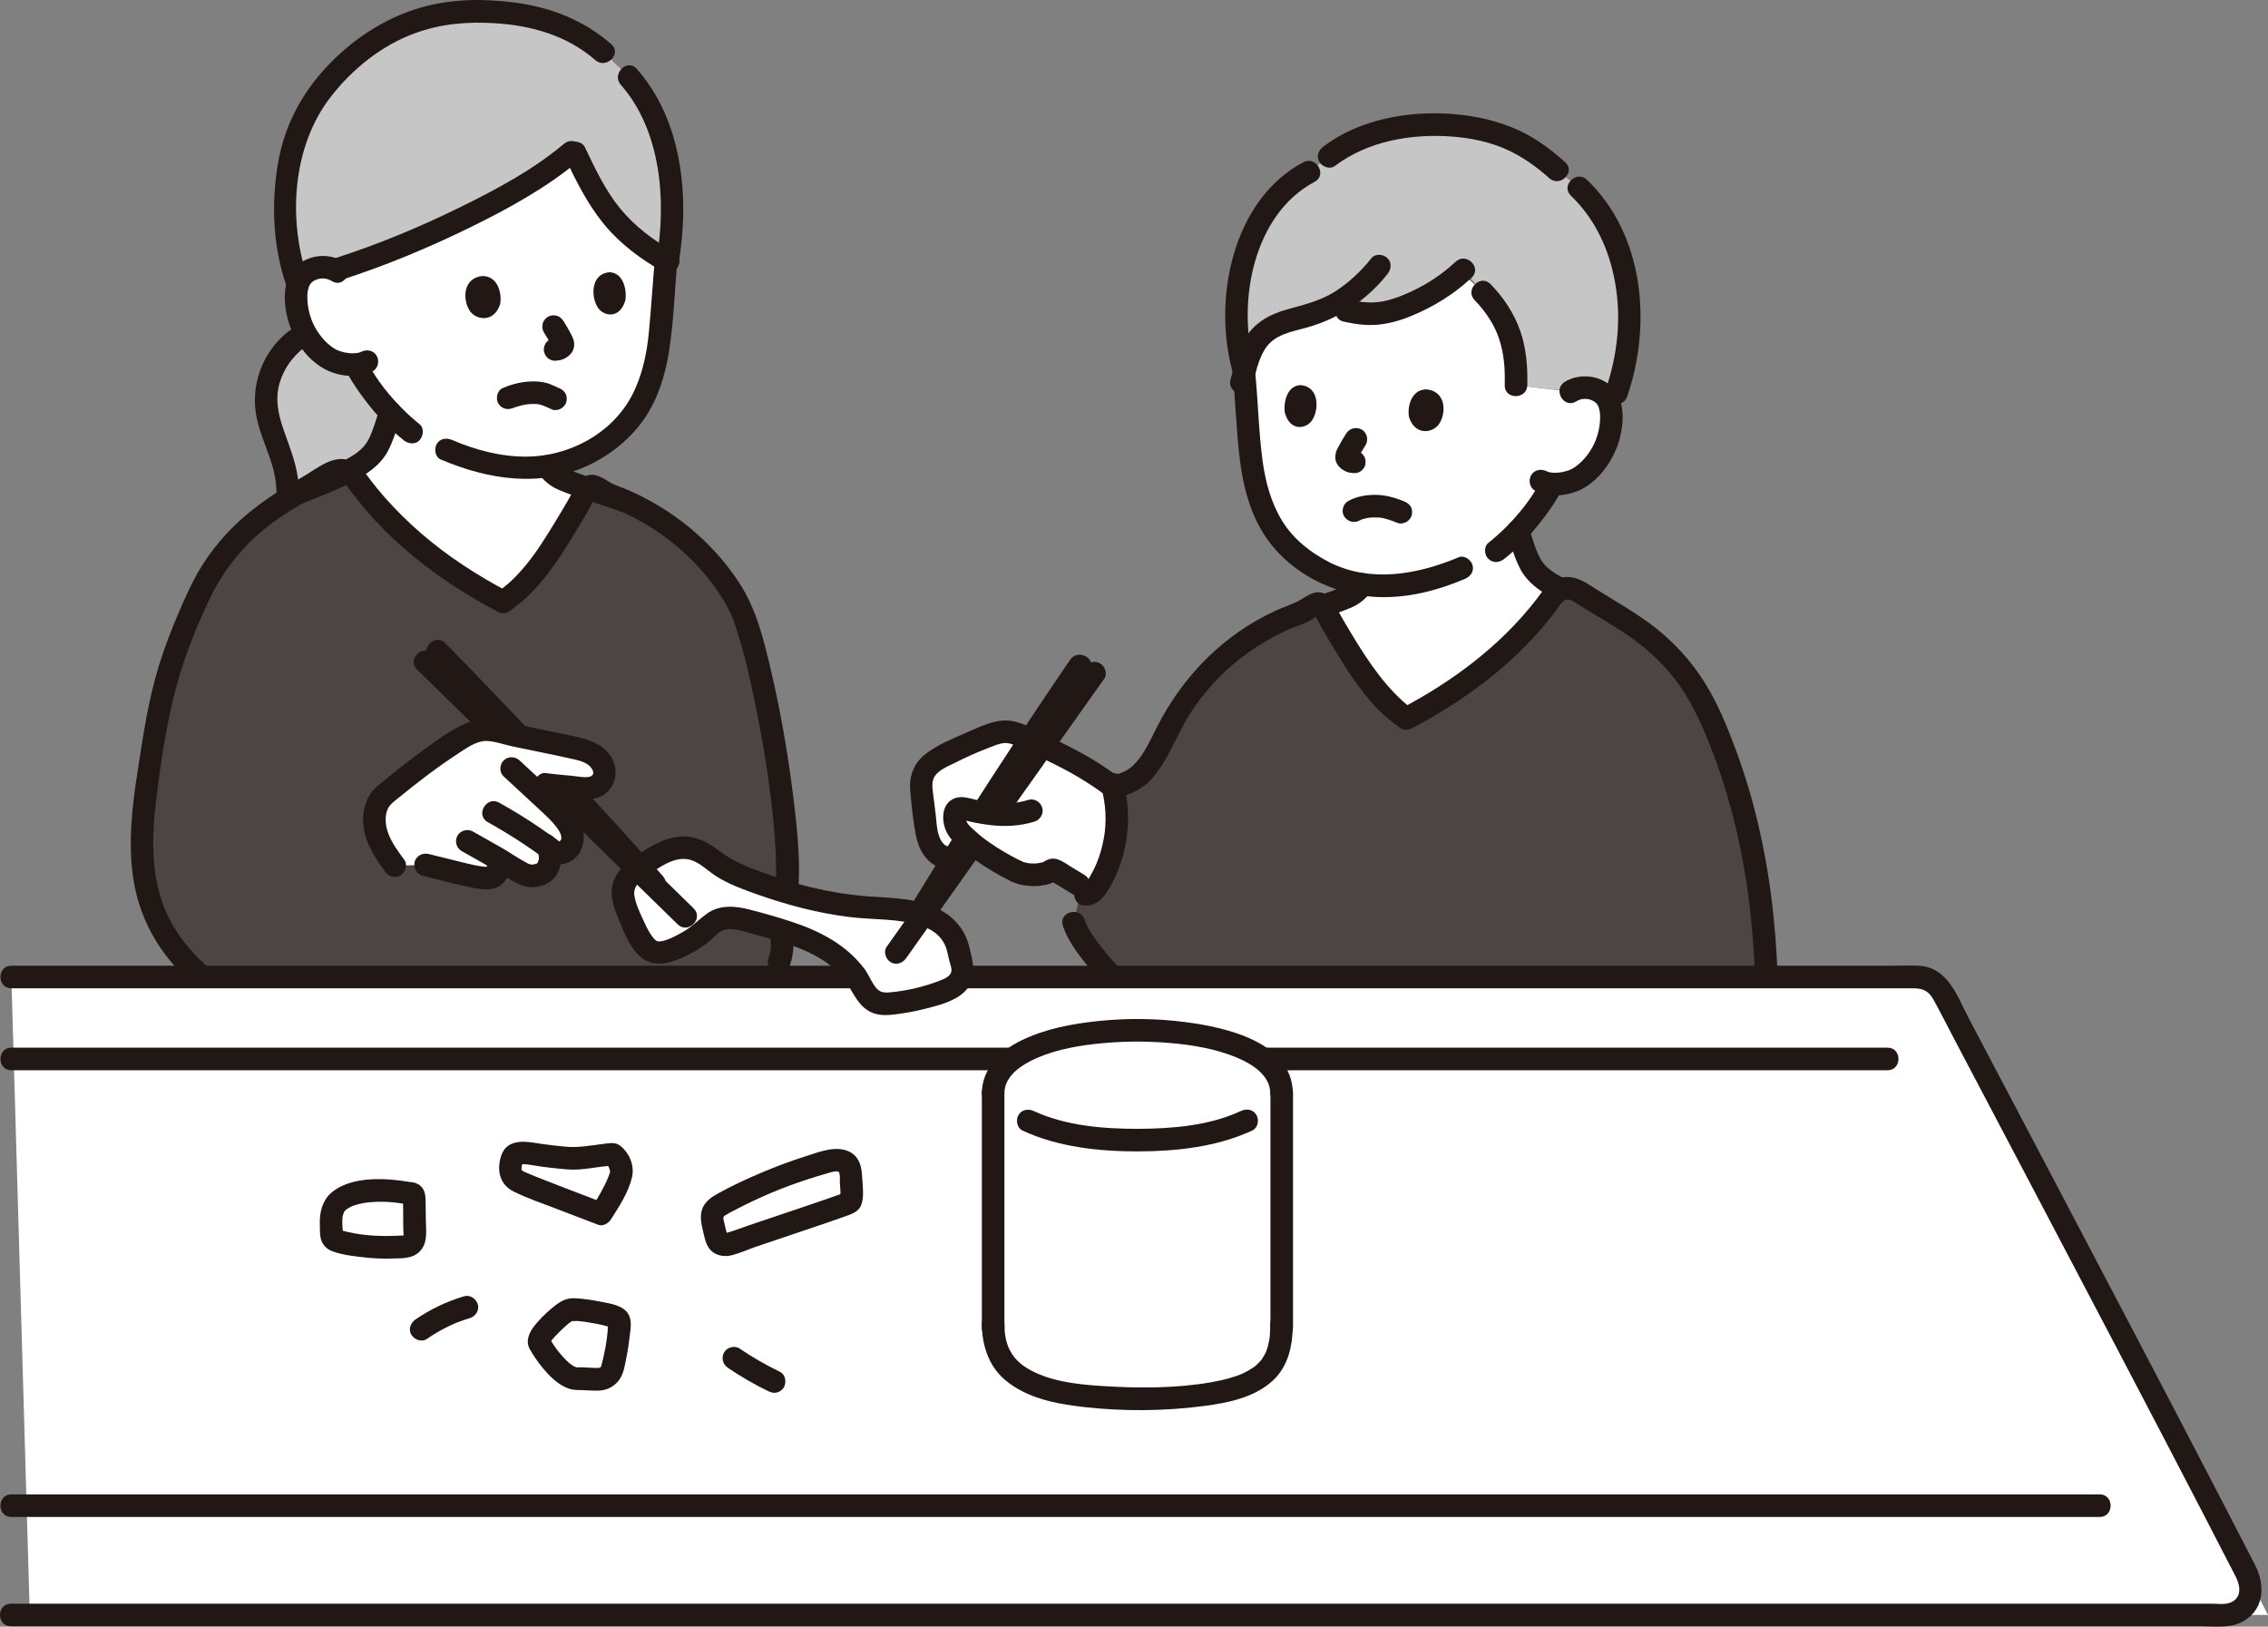 <?xml version="1.0" encoding="UTF-8"?><svg id="b" xmlns="http://www.w3.org/2000/svg" width="401.932" height="288.198" viewBox="0 0 401.932 288.198"><rect x="0" y="0" width="401.932" height="288.198" fill="#808080" stroke="none"/><defs><style>.d{fill:#fff;}.e{fill:none;}.f{fill:#211715;}.g{fill:#c6c6c6;}.h{fill:#4d4544;}</style></defs><g id="c"><path class="g" d="M58.34,83.903c.804-.436,1.646-.675,2.506-.531.236.039.455.105.66.196,2.079-1.053,4.107-2.314,5.245-4.186.6-.997.986-2.112,1.362-3.206.354-1.029.708-2.059,1.057-3.073-1.4-1.478-2.613-3.002-3.763-4.599,0,0-1.396-2.02-1.994-3.18l-.33-.631c-1.797.134-3.675-.452-4.453-.89-2.341-1.324-3.623-3.203-4.478-4.727-4.027,2.189-6.769,6.579-7.032,11.165-.208,3.9,1.862,7.739,2.994,11.482.657,2.178.998,4.458.874,6.697.397-.241.798-.479,1.205-.714,2.479-1.481,3.659-2.204,5.612-3.481.177-.116.355-.223.536-.321Z"/><path class="f" d="M51.067,58.75c-4.695,3.718-6.858,9.866-5.494,15.687.714,3.05,2.156,5.87,2.911,8.907.773,3.114.715,6.273-.451,9.28-.39,1.007.43,2.195,1.397,2.46,1.131.311,2.068-.386,2.46-1.397,1.109-2.862,1.328-5.945.909-8.969-.426-3.076-1.615-5.868-2.612-8.784-.915-2.676-1.437-5.281-.64-8.054.732-2.546,2.286-4.668,4.349-6.302.847-.671.702-2.127,0-2.828-.837-.837-1.979-.673-2.828,0h0Z"/><path class="h" d="M108.584,87.872c-.288-.108-.578-.213-.872-.316-1.096-.693-2.525-1.509-2.804-1.49-.367.026-.858.671-1.14,1.172-1.888,3.36-3.565,6.157-5.627,9.407-2.11,3.327-4.905,6.885-7.476,8.844,0,0-.561.428-1.502,1.145-10.8-5.64-19.609-12.866-25.751-21.274-.818-1.119-1.517-1.813-2.567-1.988s-2.078.222-3.042.853c-1.953,1.277-3.132,2-5.612,3.481-7.325,4.229-13.02,9.451-16.805,17.447-3.877,8.191-6.522,15.664-7.884,24.606-1.8,11.823-4.964,24.704,1.679,35.711,4.503,7.462,12.791,12.605,21.26,16.627,27.302,0,84.985,0,84.985,0l2.644-11.681c.472-1.234.638-2.583.478-3.894l.614-6.172c2.059-12.325-4.595-46.315-8.225-53.254-3.418-6.534-10.787-14.894-22.354-19.221Z"/><path class="d" d="M96.972,82.625v.02c.79,1.15,2,2.08,3.3,2.49,1.04.45,2.45.94,3.95,1.44-.17.2-.33.44-.45.66-1.89,3.36-3.57,6.16-5.63,9.41-2.11,3.33-4.9,6.89-7.48,8.84,0,0-.56.43-1.5,1.15-10.8-5.64-19.61-12.87-25.75-21.28-.64-.86-1.2-1.48-1.92-1.78,2.08-1.05,4.12-2.31,5.26-4.19.6-1,.99-2.12,1.36-3.21.35-1.02.71-2.05,1.05-3.06v-.01c-1.43-1.51-2.67-3.07-3.84-4.71,0,0-1.38-2.02-1.98-3.19l-.08-.65c-1.86.2-3.88-.42-4.69-.88-2.15-1.23-3.4-2.93-4.25-4.38-.2-.34-.37-.66-.53-.96-1.2-2.27-1.81-6.12-.85-8.41.33-.76,1.14-2.1,3.46-2.51,1.01-.18,2.22-.06,3.24.56l.15-.25c14.03-4.48,32.67-13.26,41.57-20.83l.57.2c1.54,3.24,3.61,7.15,5.26,9.54,2.87,4.18,6.97,7.3,10.85,9.51-.41,4.14-.67,8.26-.99,12.08-.62,7.4-2.7,14.14-7.76,18.51-3.8,3.27-7.8,5.21-12.32,5.89Z"/><path class="f" d="M67.246,72.566c-.613,1.767-1.087,3.678-1.959,5.337-.683,1.3-1.752,2.189-3.05,2.98-2.914,1.776-6.141,3.02-9.291,4.299-1,.406-1.707,1.332-1.397,2.46.261.948,1.453,1.806,2.46,1.397,3.597-1.46,7.368-2.837,10.648-4.953,1.651-1.065,3.159-2.405,4.084-4.164,1.037-1.972,1.634-4.195,2.362-6.293.354-1.02-.404-2.187-1.397-2.46-1.101-.302-2.105.373-2.46,1.397h0Z"/><path class="f" d="M110.909,86.748c-2.229-.837-4.509-1.535-6.761-2.304-1.031-.352-2.061-.709-3.07-1.119-.125-.051-.25-.099-.376-.148-.344-.135.395.219-.191-.074-.283-.142-.553-.3-.815-.477-.175-.117-.86-.805-.993-.994-.619-.883-1.749-1.295-2.736-.718-.874.511-1.341,1.848-.718,2.736.932,1.329,2.123,2.423,3.623,3.075,1.19.518,2.423.958,3.649,1.383,2.437.845,4.91,1.591,7.325,2.497.981.368,2.235-.409,2.46-1.397.259-1.137-.346-2.066-1.397-2.46h0Z"/><path class="g" d="M52.101,25.484c-.227.798-.436,1.641-.634,2.544-.631,2.915-1.165,7.945-.887,10.908.262,2.667.839,7.774,2.206,11.421.177-.494.746-2.431,3.611-2.941.931-.166,2.042-.081,3.003.432,14.248-4.493,33.474-13.546,42.305-21.25,1.547,3.334,3.751,7.521,5.487,10.041,2.94,4.27,7.161,7.441,11.116,9.659,1.093-6.168.88-13.568-.141-18.435-.482-2.297-1.168-4.59-2.09-6.772-1.55-3.666-3.768-7.021-6.806-9.558-6.587-7.099-14.037-9.312-24.325-9.532-6.915-.148-17.143,1.738-26.298,11.976-3.545,4.172-5.316,7.187-6.546,11.509Z"/><path class="e" d="M105.227,85.989c-1.785,3.687-4.909,6.383-8.339,7.926-3.43,1.543-7.171,2.011-10.857,2.011-9.629-.014-19.227-3.254-27.315-9.211l-1.506-1.186"/><path class="f" d="M63.692,185.644c-9.179-3.794-18.917-7.5-26.549-14.048-3.938-3.379-7.092-7.504-8.65-12.505-1.761-5.653-1.515-11.668-.804-17.477.73-5.963,1.62-12.056,3.03-17.897,1.432-5.928,3.608-11.629,6.199-17.141,2.275-4.838,5.402-9.033,9.496-12.482,2.007-1.69,4.2-3.135,6.455-4.47,1.117-.661,2.231-1.326,3.335-2.01,1.081-.669,2.173-1.594,3.342-2.088,1.318-.557,1.865.486,2.587,1.448.902,1.201,1.838,2.378,2.819,3.516,2.004,2.326,4.181,4.499,6.488,6.524,5.077,4.457,10.738,8.208,16.714,11.346.58.305,1.451.433,2.019,0,1.334-1.016,2.677-2.005,3.863-3.198,1.678-1.687,3.153-3.589,4.516-5.535,1.373-1.96,2.615-4.016,3.851-6.064.617-1.022,1.223-2.05,1.82-3.083.543-.94,1.005-2.232,1.866-2.916l-.883.514.233-.084h-1.063c.312.049,1.141.564,1.641.865,1,.601,2.078.936,3.156,1.377,1.783.73,3.51,1.611,5.17,2.588,3.078,1.811,5.894,4.006,8.403,6.547,2.061,2.086,3.895,4.376,5.419,6.883.52.855,1.008,1.727,1.422,2.638.155.34-.123-.315.022.052.077.195.154.389.229.584.155.409.301.821.441,1.235,1.591,4.683,2.667,9.557,3.654,14.396,1.225,6.006,2.229,12.066,2.9,18.16.341,3.099.602,6.21.689,9.327.038,1.347.043,2.697-.012,4.044-.024.578-.058,1.156-.109,1.732-.026.3-.057.6-.093.9-.029.241.005-.017.01-.056-.025.183-.054.365-.084.547-.173,1.065.276,2.152,1.397,2.46.954.262,2.286-.325,2.46-1.397,1.042-6.423.291-13.154-.492-19.564-.94-7.693-2.274-15.354-4.055-22.898-1.24-5.251-2.547-10.563-5.524-15.132-4.898-7.515-12.138-13.312-20.396-16.746-.691-.287-1.444-.507-2.108-.845-.618-.314-1.186-.727-1.807-1.039-1.19-.599-2.328-.861-3.448.08-1.139.958-1.76,2.459-2.491,3.726-.783,1.356-1.583,2.702-2.399,4.037-1.611,2.635-3.233,5.284-5.208,7.667-.869,1.048-1.789,2.061-2.798,2.977-.747.678-1.219,1.009-2.21,1.764h2.019c-5.554-2.917-10.857-6.341-15.602-10.457-2.274-1.973-4.425-4.09-6.412-6.352-.81-.922-1.597-1.866-2.343-2.84-.925-1.206-1.741-2.545-3.098-3.318-2.923-1.663-5.693.447-8.112,1.96s-4.914,2.875-7.255,4.494c-4.632,3.204-8.665,7.169-11.64,11.973-1.624,2.624-2.879,5.464-4.09,8.296-1.317,3.08-2.517,6.207-3.502,9.41-1.866,6.068-2.765,12.344-3.737,18.602-.979,6.303-1.716,12.681-.754,19.034.902,5.955,3.575,11.398,7.658,15.813,8.279,8.951,20.339,13.433,31.342,17.98.999.413,2.199-.447,2.46-1.397.316-1.149-.394-2.046-1.397-2.46h0Z"/><path class="f" d="M91.066,72.236c.246-.11-.12.055-.175.072.072-.022.142-.056.212-.083.147-.055.296-.107.446-.155.317-.102.639-.19.963-.265.339-.078.685-.117,1.024-.19-.097.021-.415.048-.141.022.087-.008.174-.018.261-.025.195-.017.39-.028.586-.034.338-.01.677-.003,1.014.026.07.006.366.046.038-.003s-.037-.004.031.008c.153.027.305.059.455.099.155.041.308.09.458.145.053.019.344.139.083.029-.265-.112.041.021.091.043.498.224.996.446,1.501.655.446.184,1.145.03,1.541-.202.415-.243.811-.718.919-1.195.117-.512.091-1.087-.202-1.541-.301-.467-.686-.709-1.195-.919.133.055.285.125.065.025-.114-.052-.227-.103-.341-.154-.199-.091-.399-.181-.6-.268-.448-.192-.893-.389-1.368-.503-.85-.204-1.748-.278-2.621-.241-1.764.075-3.457.483-5.065,1.199-.959.427-1.258,1.897-.718,2.736.64.992,1.71,1.174,2.736.718h0Z"/><path class="f" d="M88.61,53.948c.368-1.517-.138-4.926-2.978-5.046-3.729.249-3.676,4.404-2.302,6.275,1.125,1.532,4.188,2.012,5.28-1.229Z"/><path class="f" d="M110.797,53.301c.333-1.521-.139-4.942-2.74-5.07-3.414.24-3.355,4.408-2.092,6.289,1.034,1.54,3.84,2.029,4.833-1.219Z"/><path class="f" d="M96.382,58.87c.269.427.529.86.783,1.296.273.469.559.943.776,1.441l-.202-.478c.046.116.082.23.1.354l-.071-.532c.004.059.004.111-.001.169l.071-.532c-.005.036-.014.071-.027.105l.202-.478c-.013.035-.031.067-.052.097l.313-.405c-.075.092-.161.171-.251.247l.405-.313c-.11.085-.223.154-.35.21l.478-.202c-.131.051-.264.081-.402.1l.532-.071c-.281.035-.563.063-.842.111-.466.081-.965.526-1.195.919-.251.429-.357,1.061-.202,1.541.157.484.457.951.919,1.195l.478.202c.354.095.709.095,1.063,0,.024-.005.049-.008.073-.012l-.532.071c.358-.047.731-.053,1.076-.165.56-.181,1.002-.449,1.433-.851.618-.576.887-1.378.776-2.206-.03-.221-.055-.414-.136-.619-.108-.277-.223-.533-.357-.793-.425-.83-.907-1.633-1.404-2.421-.274-.435-.694-.781-1.195-.919-.479-.132-1.116-.072-1.541.202-.427.275-.803.685-.919,1.195-.117.515-.088,1.082.202,1.541h0Z"/><path class="f" d="M74.354,75.16c-2.298-1.849-4.344-3.947-6.177-6.256-.224-.282.047.067-.083-.107-.111-.148-.223-.294-.334-.442-.203-.271-.403-.544-.6-.82-.147-.206-.289-.417-.429-.628-.586-.88-1.171-1.769-1.659-2.708-.484-.93-1.859-1.283-2.736-.718-.947.611-1.235,1.742-.718,2.736.994,1.91,2.296,3.676,3.617,5.368,1.85,2.37,3.947,4.516,6.291,6.402.814.655,2.044.855,2.828,0,.668-.727.871-2.128,0-2.828h0Z"/><path class="f" d="M78.109,81.409c8.392,3.578,17.746,5.049,26.261.987,3.853-1.838,7.38-4.675,9.805-8.199,2.393-3.478,3.701-7.667,4.366-11.802.94-5.847,1.031-11.828,1.645-17.714.112-1.076-.999-2-2-2-1.175,0-1.888.921-2,2-.498,4.781-.734,9.583-1.21,14.365-.378,3.801-1.223,7.701-3.025,11.097-3.562,6.711-11.103,10.704-18.584,10.759-4.588.034-9.038-1.155-13.239-2.946-.993-.423-2.143-.297-2.736.718-.492.841-.282,2.31.718,2.736h0Z"/><path class="f" d="M60.811,46.346c-2.482-1.56-5.856-1.235-8.096.61-1.741,1.434-2.281,3.782-2.243,5.946.085,4.833,2.779,10.268,7.2,12.557,2.528,1.309,5.791,1.586,8.37.318.969-.476,1.235-1.852.718-2.736-.578-.988-1.764-1.196-2.736-.718-.765.376-2.038.315-2.891.13-.462-.101-.91-.239-1.354-.399.437.157-.108-.06-.199-.109-.321-.174-.639-.379-.931-.598-1.54-1.153-2.803-3.016-3.42-4.653-.425-1.128-.69-2.311-.745-3.425-.027-.55-.034-1.124.047-1.671-.03.2.114-.467.139-.552.038-.134.081-.266.129-.396-.102.228-.115.26-.039.096.075-.147.174-.287.244-.435.121-.173.102-.155-.057.055.067-.082.137-.16.211-.236.076-.073.391-.34.128-.145.213-.158.456-.303.701-.407.778-.333,1.843-.383,2.805.221,2.186,1.374,4.195-2.086,2.019-3.454h0Z"/><path class="f" d="M100.205,28.108c1.925,4.045,3.992,8.157,6.848,11.636,2.829,3.445,6.502,6.181,10.373,8.351,2.248,1.26,4.267-2.194,2.019-3.454-3.605-2.021-6.928-4.517-9.563-7.726-2.615-3.185-4.463-7.128-6.223-10.826-.464-.975-1.861-1.23-2.736-.718-.998.584-1.183,1.757-.718,2.736h0Z"/><path class="f" d="M99.947,25.479c-5.489,4.635-12.039,8.105-18.455,11.26-7.181,3.532-14.606,6.608-22.228,9.054-2.442.783-1.398,4.647,1.063,3.857,7.945-2.549,15.699-5.775,23.184-9.457,6.746-3.318,13.497-7.016,19.265-11.886,1.969-1.663-.872-4.48-2.828-2.828h0Z"/><path class="e" d="M84.612,59.514c-.109,1.546-.32,2.964-.534,4.507-.113.811-.727,1.194-1.878,1.114-.857-.059-1.088-1.287-.941-1.689"/><path class="f" d="M110.025,15.035c7.113,8.062,8.098,20.527,6.36,30.702-.182,1.064.282,2.154,1.397,2.46.961.264,2.277-.326,2.46-1.397,2-11.7.765-25.353-7.388-34.593-1.706-1.934-4.527.904-2.828,2.828h0Z"/><path class="f" d="M54.629,49.594c-3.664-10.488-2.923-23.607,4.065-32.539,3.865-4.94,9.01-9.061,14.945-11.208,4.619-1.67,9.339-2.041,14.209-1.725,6.482.421,12.678,2.205,17.656,6.528,1.935,1.681,4.776-1.137,2.828-2.828-4.971-4.317-10.859-6.586-17.348-7.403-5.468-.689-11.068-.618-16.394.918-6.517,1.88-12.302,5.743-16.884,10.704-4.512,4.886-7.423,10.613-8.492,17.185-1.151,7.081-.827,14.61,1.556,21.432.843,2.415,4.709,1.376,3.857-1.063h0Z"/><path class="f" d="M136.55,166.519c.08.681.076,1.366-.011,2.046l.071-.532c-.086.633-.242,1.251-.467,1.848-.173.459-.037,1.133.202,1.541.243.415.718.811,1.195.919.512.117,1.087.091,1.541-.202l.405-.313c.248-.25.419-.544.514-.883.296-.784.441-1.585.543-2.415.082-.669.085-1.342.006-2.011.01-.275-.047-.532-.172-.771-.081-.248-.219-.463-.414-.644-.347-.347-.916-.608-1.414-.586-.517.023-1.054.193-1.414.586-.334.364-.646.9-.586,1.414h0Z"/><path class="d" d="M269.022,94.085c.36,1.01.71,2.02,1.06,3.04.37,1.08.75,2.19,1.35,3.17,1.13,1.86,3.13,3.11,5.2,4.15-.71.31-1.27.92-1.9,1.78-6.08,8.33-14.81,15.49-25.51,21.08-.94-.71-1.49-1.13-1.49-1.13-2.55-1.94-5.32-5.47-7.41-8.77-2.04-3.22-3.71-5.99-5.58-9.32-.12-.22-.28-.45-.44-.66,1.48-.49,2.87-.98,3.91-1.42,1.29-.41,2.48-1.32,3.26-2.47-4.54-.67-8.55-2.62-12.34-5.92-5.01-4.35-7.04-11.03-7.63-18.38-.33-4.14-.59-8.63-1.04-13.13.35-1.24.77-2.7,1.07-3.45.76-1.89,2-3.65,3.77-4.64,2.16-1.21,4.83-1.53,7.17-2.34,1.15-.41,2.5-.91,3.73-1.52l2.45.9c3.36.75,6.03.81,9.65-.51,3.56-1.3,7.3-3.36,10.49-6.21,7.89,5.92,10.1,11.67,9.88,19.92l9.64,1.14c1.04-.7,2.33-.84,3.38-.64,2.29.41,3.1,1.75,3.41,2.5.95,2.27.33,6.09-.87,8.33-.84,1.59-2.12,3.79-4.76,5.28-.8.45-2.8,1.07-4.66.86l-.08.65c-.59,1.14-1.97,3.15-1.97,3.15-1.14,1.58-2.34,3.1-3.74,4.56Z"/><path class="f" d="M228.728,111.44c2.393-.899,4.844-1.637,7.259-2.475,1.137-.394,2.271-.809,3.382-1.271,1.591-.662,2.85-1.75,3.835-3.155.621-.885.16-2.223-.718-2.736-.998-.584-2.114-.169-2.736.718-.505.72-1.473,1.325-2.273,1.642-1.028.407-2.066.781-3.112,1.138-2.232.762-4.491,1.453-6.7,2.283-1.011.379-1.702,1.351-1.397,2.46.267.97,1.444,1.779,2.46,1.397h0Z"/><path class="f" d="M267.098,94.606c.722,2.08,1.315,4.284,2.343,6.24.917,1.747,2.416,3.074,4.053,4.133,3.248,2.1,6.991,3.463,10.556,4.91,1.001.406,2.198-.442,2.46-1.397.314-1.144-.392-2.052-1.397-2.46-3.121-1.267-6.313-2.501-9.203-4.258-1.237-.752-2.295-1.619-2.952-2.83-.906-1.669-1.382-3.613-2.003-5.401-.354-1.02-1.37-1.696-2.46-1.397-.991.272-1.753,1.435-1.397,2.46h0Z"/><path class="e" d="M274.51,30.221c-7.365-5.417-14.253-6.817-21.165-6.593-10.954.356-19.829,4.431-25.849,11.276-3.476,3.952-6.026,9.739-7.053,14.917-.965,4.866-1.099,12.245.053,18.389"/><path class="e" d="M279.958,34.42c4.386,4.194,6.485,8.936,7.814,14.702.667,2.903.897,5.894.648,8.854-.27,3.187-.648,10.693-3.091,14.662"/><path class="g" d="M221.24,43.829c-1.085,2.987-1.829,6.402-2.093,10.226-.23,3.327.28,7.836,1.124,10.895l.292.805c.326-1.16.701-2.422.971-3.098.755-1.888,1.998-3.649,3.772-4.642,2.159-1.208,4.831-1.526,7.165-2.345,1.038-.364,2.236-.81,3.364-1.339,4.847,1.353,7.897,1.881,12.463.214,3.791-1.383,7.784-3.62,11.089-6.765l3.354,3.976c4.703,4.808,6.108,9.837,5.926,16.497l9.744,1.068c1.033-.639,2.266-.756,3.282-.57,2.29.418,3.096,1.749,3.413,2.507.163.391.28.828.355,1.296.099-.294.16-.471.16-.471.412-1.188.824-2.375.824-2.375,1.37-3.95,2.077-7.018,2.265-10.81.579-11.691-3.346-20.392-8.897-25.63l-3.843-3.112c-4.42-3.992-9.178-6.858-16.928-7.795-8.633-1.043-17.731.87-23.502,5.328l-3.567,2.79c-4.242,2.209-8.318,6.719-10.734,13.35Z"/><path class="f" d="M261.327,53.171c1.906,1.968,3.495,4.316,4.317,6.779.924,2.768,1.094,5.365,1.024,8.303-.062,2.575,3.938,2.574,4,0,.078-3.217-.177-6.524-1.24-9.582-1.1-3.166-2.948-5.929-5.272-8.329-1.794-1.853-4.621.978-2.828,2.828h0Z"/><path class="f" d="M257.972,46.367c-2.587,2.43-5.631,4.359-8.899,5.742-1.543.653-3.191,1.233-4.864,1.413-1.698.183-3.366-.033-5.023-.395-2.509-.548-3.581,3.307-1.063,3.857,1.936.423,3.934.722,5.919.554,2.153-.182,4.189-.782,6.178-1.607,3.906-1.619,7.492-3.836,10.581-6.736,1.88-1.766-.952-4.59-2.828-2.828h0Z"/><path class="f" d="M243.054,45.733c-1.803,2.27-3.971,4.326-6.42,5.895-2.595,1.663-5.619,2.383-8.549,3.197-3.233.898-5.935,2.442-7.621,5.441-1.208,2.149-1.76,4.645-2.39,7.007-.664,2.49,3.193,3.552,3.857,1.063.571-2.14,1.017-4.472,2.18-6.383,1.652-2.715,4.666-3.132,7.496-3.924,5.679-1.589,10.603-4.848,14.275-9.468.671-.845.825-2.004,0-2.828-.697-.697-2.153-.85-2.828,0h0Z"/><path class="f" d="M230.964,28.752c-12.476,6.62-16.006,24.079-12.622,36.73.665,2.484,4.524,1.43,3.857-1.063-2.934-10.97-.106-26.434,10.784-32.212,2.275-1.207.256-4.661-2.019-3.454h0Z"/><path class="f" d="M288.374,70.239c4.373-12.738,3.029-28.668-7.146-38.386-1.862-1.778-4.695,1.046-2.828,2.828,3.96,3.782,6.409,8.752,7.567,14.07,1.498,6.882.822,13.807-1.449,20.424-.838,2.44,3.025,3.488,3.857,1.063h0Z"/><path class="f" d="M240.952,92.215c.116-.064.266-.11.372-.187-.049.036-.435.168-.176.077.07-.025.14-.051.21-.075.315-.106.638-.187.964-.251.096-.019.614-.099.278-.052-.325.045-.026.006.043,0,.083-.008.166-.016.249-.022.355-.027.711-.035,1.066-.026.33.009.654.05.983.075-.075-.006-.45-.071-.177-.019.077.015.154.027.231.042.149.03.297.064.444.102.774.204,1.548.486,2.289.79.447.183,1.144.031,1.541-.202.415-.243.811-.718.919-1.195.117-.512.091-1.087-.202-1.541-.301-.467-.686-.71-1.195-.919-1.59-.652-3.228-1.11-4.957-1.136-1.672-.025-3.422.274-4.9,1.085-.918.504-1.292,1.845-.718,2.736.6.931,1.754,1.257,2.736.718h0Z"/><path class="f" d="M249.728,73.977c-.359-1.506.156-4.884,2.973-4.993,3.697.261,3.628,4.381,2.259,6.232-1.121,1.515-4.161,1.979-5.232-1.239Z"/><path class="f" d="M227.729,73.25c-.325-1.51.157-4.9,2.737-5.017,3.385.251,3.31,4.384,2.051,6.245-1.031,1.523-3.816,1.998-4.788-1.228Z"/><path class="f" d="M238.566,76.811c-.492.774-.97,1.562-1.392,2.377-.191.368-.397.748-.467,1.159-.076.45-.113.831.011,1.284.119.435.362.811.672,1.132.404.419.891.695,1.434.886.344.121.721.133,1.08.177l-.532-.071c.037.005.073.011.11.017.541.096,1.052.085,1.541-.202.415-.243.811-.718.919-1.195.117-.512.091-1.087-.202-1.541-.267-.414-.69-.83-1.195-.919-.278-.049-.559-.076-.839-.112l.532.071c-.137-.019-.269-.05-.398-.101l.478.202c-.105-.046-.201-.102-.295-.169l.405.313c-.109-.085-.212-.177-.299-.285l.313.405c-.021-.03-.038-.062-.051-.096l.202.478c-.013-.034-.022-.069-.027-.105l.071.532c-.005-.058-.005-.11,0-.168l-.071.532c.018-.122.054-.236.1-.35l-.202.478c.217-.493.503-.962.775-1.426.254-.431.513-.86.781-1.282.272-.428.334-1.059.202-1.541-.128-.464-.486-.967-.919-1.195-.989-.522-2.136-.226-2.736.718h0Z"/><path class="f" d="M266.591,99.017c2.331-1.86,4.42-3.98,6.263-6.324,1.316-1.674,2.616-3.423,3.609-5.314.486-.926.267-2.216-.718-2.736-.922-.487-2.217-.272-2.736.718-.479.913-1.052,1.778-1.626,2.634-.15.224-.301.447-.458.665-.178.248-.36.493-.543.738-.11.146-.22.292-.332.438.243-.316-.123.154-.138.173-1.813,2.289-3.867,4.359-6.15,6.18-.821.656-.735,2.154,0,2.828.872.8,1.952.699,2.828,0h0Z"/><path class="f" d="M258.505,98.734c-7.27,3.065-15.679,4.596-23.009.834-3.278-1.682-6.301-4.084-8.251-7.244-1.982-3.211-2.989-6.95-3.491-10.665-.71-5.247-.796-10.588-1.324-15.858-.108-1.075-.842-2-2-2-.998,0-2.108.919-2,2,.516,5.141.655,10.33,1.274,15.458.516,4.272,1.515,8.514,3.627,12.301,4.172,7.482,12.735,12.014,21.165,12.232,5.225.135,10.288-1.185,15.072-3.202.995-.419,1.71-1.322,1.397-2.46-.258-.937-1.459-1.819-2.46-1.397h0Z"/><path class="f" d="M279.325,71.117c.958-.597,2.009-.531,2.766-.201.242.106.483.248.693.407-.263-.198.043.066.122.143.073.075.142.154.208.235-.161-.211-.181-.23-.06-.057.067.147.167.287.241.432.075.164.061.131-.042-.099.047.129.09.26.127.393.024.084.162.759.133.544.074.545.07,1.109.04,1.657-.058,1.095-.324,2.272-.753,3.389-.618,1.608-1.876,3.454-3.407,4.587-.291.216-.606.418-.926.589-.094.051-.635.256-.194.103-.443.154-.885.293-1.344.391-.849.181-2.094.233-2.853-.144-.967-.48-2.165-.259-2.736.718-.517.884-.254,2.254.718,2.736,2.293,1.138,5.082,1.028,7.436.095,2.413-.956,4.323-2.9,5.686-5.068,1.309-2.082,2.072-4.338,2.324-6.783.232-2.242-.101-4.703-1.661-6.43-2.085-2.309-5.942-2.708-8.536-1.091-2.18,1.359-.174,4.821,2.019,3.454h0Z"/><path class="e" d="M254.125,80.447c.109,1.546.32,2.964.534,4.507.113.811.727,1.194,1.878,1.114.857-.059,1.088-1.287.941-1.689"/><path class="h" d="M217.965,191.014s0-5.94,0-9.956c-4.447.832-8.988.584-12.941-1.323-3.903-1.884-13.245-11.461-14.742-16.249l5.415-24.105c6.816.251,8.528-4.745,12.125-11.621,3.472-6.636,11.055-15.172,23.015-19.36,1.086-.687,2.502-1.496,2.779-1.476.364.026.851.665,1.129,1.161,1.87,3.33,3.533,6.101,5.576,9.322,2.091,3.297,4.86,6.823,7.409,8.764l1.488,1.133c10.703-5.588,19.432-12.748,25.519-21.081.81-1.109,1.503-1.796,2.544-1.97s2.059.22,3.014.845c1.935,1.266,3.104,1.982,5.561,3.449,7.259,4.191,12.902,9.365,16.652,17.288,9.626,20.338,11.712,44.003,10.134,66.24h-100.958"/><path class="f" d="M277.385,28.741c-2.532-2.271-5.286-4.318-8.399-5.723-3.625-1.636-7.477-2.486-11.433-2.808-7.855-.639-16.626.902-23.022,5.751-.859.652-1.309,1.725-.718,2.736.495.846,1.87,1.374,2.736.718,5.795-4.394,13.451-5.738,20.576-5.237,3.402.239,6.885.936,9.998,2.366,2.751,1.263,5.186,3.011,7.432,5.025,1.912,1.714,4.75-1.105,2.828-2.828h0Z"/><path class="e" d="M233.301,106.848c1.769,3.654,4.865,6.325,8.263,7.854,3.399,1.529,7.106,1.993,10.759,1.993,9.541-.014,19.052-3.225,27.067-9.128l1.492-1.176"/><path class="f" d="M195.697,141.381c3.226.078,6.236-.976,8.417-3.413,2.298-2.569,3.68-5.824,5.254-8.85,3.028-5.821,7.636-10.762,13.111-14.363,1.869-1.229,3.835-2.31,5.874-3.23,1.138-.514,2.384-.837,3.494-1.397.47-.238.907-.562,1.367-.822.326-.184.817-.434.933-.453h-1.063l.23.083-.883-.514c.806.64,1.227,1.811,1.733,2.691.591,1.026,1.192,2.047,1.803,3.062,1.236,2.055,2.481,4.118,3.852,6.086,1.353,1.942,2.82,3.84,4.485,5.527,1.196,1.212,2.553,2.215,3.903,3.244.568.433,1.438.305,2.019,0,7.838-4.115,15.207-9.316,21.275-15.795,1.432-1.529,2.776-3.131,4.052-4.792.481-.626.962-1.561,1.624-2.014.761-.521,1.599.073,2.265.499,3.321,2.125,6.82,4.006,10.016,6.318,3.088,2.233,5.901,4.952,8.104,8.069,2.526,3.575,4.293,7.628,5.855,11.699,3.349,8.729,5.487,17.929,6.612,27.203,1.281,10.566,1.353,21.25.612,31.859-.179,2.569,3.821,2.558,4,0,1.375-19.684.001-40.036-6.828-58.69-1.59-4.342-3.354-8.767-5.848-12.678-2.278-3.572-5.15-6.738-8.463-9.376s-7.009-4.654-10.582-6.918c-1.933-1.225-3.895-2.652-6.324-2.056-2.099.515-3.181,2.37-4.418,3.962-6.363,8.188-14.844,14.464-23.971,19.257h2.019c-4.456-3.395-7.76-8.363-10.804-13.422-.768-1.276-1.519-2.561-2.257-3.855-.769-1.349-1.701-3.376-3.549-3.376-1.112,0-2.191.786-3.109,1.33-1.348.799-2.931,1.248-4.36,1.902-9.311,4.259-16.489,11.58-21.099,20.631-1.097,2.154-2.136,4.533-3.764,6.352-1.516,1.694-3.337,2.296-5.588,2.242-2.575-.062-2.574,3.938,0,4h0Z"/><path class="f" d="M215.965,184.23v6.784c0,1.046.92,2.048,2,2s2-.879,2-2v-6.784c0-1.046-.92-2.048-2-2s-2,.879-2,2h0Z"/><path class="f" d="M188.354,164.018c.834,2.54,2.488,4.738,4.134,6.805,1.953,2.453,4.127,4.751,6.455,6.851,1.987,1.793,4.037,3.426,6.538,4.426,4.092,1.637,8.563,1.658,12.85.918,1.065-.184,1.663-1.492,1.397-2.46-.309-1.126-1.392-1.581-2.46-1.397-3.59.62-7.461.514-10.841-.969-1.944-.853-3.558-2.329-5.1-3.753-2.042-1.886-3.961-3.919-5.714-6.077-1.306-1.608-2.844-3.713-3.401-5.406-.8-2.435-4.664-1.392-3.857,1.063h0Z"/><path class="d" d="M2.013,173.101c148.896,0,318.433,0,340.785,0,18.458,35.072,44.813,84.906,59.134,113.037-69.487-.003-402.721-.003-396.653-.003"/><path class="f" d="M2.013,175.101c45.871,0,91.742,0,137.613,0,40.094,0,80.188,0,120.283,0,24.823,0,49.645,0,74.468,0,1.535,0,3.071,0,4.606,0,1.769,0,2.783.412,3.687,2.047,1.26,2.28,2.43,4.615,3.644,6.92,4.824,9.158,9.65,18.314,14.471,27.474,9.837,18.686,19.666,37.377,29.39,56.121,2.021,3.896,4.037,7.795,6.045,11.699.844,1.642,1.123,3.807-1.036,4.61-.954.355-2.233.166-3.244.166-3.953,0-7.907,0-11.86,0-9.97,0-19.94,0-29.91,0-25.451,0-50.902,0-76.353,0-29.205,0-58.411,0-87.616,0-27.994,0-55.989,0-83.983,0-21.931,0-43.863,0-65.794,0-11.016,0-22.033,0-33.049,0-.481,0-.961,0-1.442,0v4c.027,0,.054,0,.081,0,2.574,0,2.578-4,0-4-.027,0-.054,0-.081,0-2.574.004-2.578,3.996,0,4,7.885.013,15.769,0,23.654,0,20.142,0,40.284,0,60.425,0,27.396,0,54.793,0,82.189,0,29.648,0,59.296,0,88.944,0,26.897,0,53.794,0,80.692,0,10.903,0,21.806,0,32.708,0,4.477,0,8.953,0,13.43,0,2.014,0,4.029,0,6.043,0,2.237,0,4.842.339,6.92-.585,4.27-1.898,4.65-6.488,2.736-10.21-2.096-4.076-4.201-8.146-6.312-12.214-4.706-9.069-9.439-18.124-14.183-27.174-10.059-19.192-20.169-38.357-30.267-57.529-2.092-3.972-3.704-9.108-8.961-9.325-1.501-.062-3.019,0-4.521,0-4.128,0-8.255,0-12.383,0-12.542,0-25.084,0-37.626,0-37.388,0-74.777,0-112.165,0-45.769,0-91.538,0-137.307,0-11.312,0-22.625,0-33.937,0-2.574,0-2.578,4,0,4h0Z"/><path class="f" d="M2.013,189.622h332.499c2.574,0,2.578-4,0-4H2.013c-2.574,0-2.578,4,0,4h0Z"/><path class="f" d="M2.013,268.767h370.095c2.574,0,2.578-4,0-4h-3.358c-2.574,0-2.578,4,0,4h3.358c2.574,0,2.578-4,0-4H2.013c-2.574,0-2.578,4,0,4h0Z"/><path class="f" d="M150.892,204.249c-2.464-1.474-5.504-.215-7.991.57-2.749.868-5.447,1.882-8.101,3.008-2.626,1.114-5.235,2.325-7.724,3.723-1.112.624-2.182,1.414-2.631,2.659-.485,1.344-.123,2.765.19,4.111.274,1.178.525,2.472,1.452,3.325.975.896,2.414,1.065,3.658.74,1.45-.379,2.876-1.033,4.296-1.519,4.072-1.393,8.162-2.732,12.232-4.13,1.067-.366,2.132-.736,3.194-1.116,1.263-.452,2.712-.822,3.199-2.234.48-1.391.213-3.256.132-4.706-.084-1.513-.27-3.077-1.503-4.117-1.956-1.649-4.8,1.166-2.828,2.828.511.431.35,1.566.371,2.181.029.827.239,1.993-.029,2.75l.514-.883c.144-.14-.377.128-.529.182-.265.096-.53.19-.796.285-.723.257-1.448.509-2.173.76-1.444.499-2.892.989-4.34,1.477-2.882.971-5.768,1.927-8.645,2.912-1.037.355-2.075.712-3.104,1.091-.167.061-1.078.281-1.15.401.028-.047.232.472.357.421.005-.002-.169-.596-.181-.639-.155-.57-.293-1.144-.414-1.722-.146-.696-.342-.946.171-1.271.82-.519,1.707-.946,2.571-1.387,1.855-.948,3.744-1.837,5.666-2.642,2.081-.872,4.203-1.653,6.347-2.355,1.144-.375,2.296-.727,3.455-1.051.68-.19,1.661-.588,2.313-.199,2.214,1.325,4.228-2.132,2.019-3.454Z"/><path class="f" d="M95.095,202.535c-2.617-.446-5.492-.585-6.357,2.493-.701,2.495-.136,4.872,2.308,6.093,2.298,1.148,4.805,1.989,7.201,2.91,2.58.992,5.167,1.963,7.743,2.965.84.327,1.814-.226,2.259-.919,1.452-2.26,3.169-4.895,3.768-7.553.304-1.348-.013-2.819-.741-3.983-.396-.633-.988-1.347-1.648-1.733-.78-.456-1.817-.246-2.668-.14-2.305.286-4.462.71-6.789.491-1.032-.097-2.062-.216-3.09-.345-.274-.034-.549-.069-.823-.105.404.053-.103-.014-.189-.026-.325-.046-.65-.092-.974-.149-1.062-.188-2.155.287-2.46,1.397-.266.966.328,2.271,1.397,2.46,2.123.376,4.294.605,6.441.796,2.767.246,5.399-.556,8.146-.652l-1.414-.586c.646.545.76.893.936,1.668-.026-.115.12-.439.02-.157-.046.13-.071.274-.112.407-.086.278-.206.595-.283.779-.796,1.89-1.864,3.69-2.97,5.412l2.259-.919c-3.66-1.425-7.346-2.782-10.995-4.235-.875-.349-1.758-.688-2.621-1.066-.421-.185-.94-.352-1.02-.614.008.027.008-.372.02-.475.027-.222.098-.444.158-.658.082-.29.321-.593-.163-.099-.416.424-.369.232-.226.279.142.047.415-.01.569-.006.424.011.839.055,1.257.126,1.064.181,2.154-.282,2.46-1.397.264-.961-.326-2.278-1.397-2.46Z"/><path class="f" d="M94.45,235.255c-.633.907-1.131,2.028-.822,3.148.126.457.416.917.663,1.319.761,1.242,1.657,2.429,2.638,3.505,1.091,1.195,2.391,2.306,3.948,2.823.821.273,1.724.229,2.578.256,1.185.036,2.462.207,3.629-.055,1.194-.268,2.285-1.089,2.893-2.148.598-1.042.788-2.373,1.024-3.535.26-1.28.452-2.574.601-3.872.146-1.27.432-2.749-.267-3.908-.895-1.486-3.117-1.819-4.687-2.124-1.554-.302-3.146-.566-4.729-.648-1.7-.088-2.875.708-4.132,1.769-1.216,1.027-2.396,2.18-3.337,3.469-.637.873-.148,2.23.718,2.736,1.013.592,2.098.158,2.736-.718.178-.243-.369.427-.125.165.07-.076.135-.159.203-.237.142-.163.288-.322.436-.479.443-.473.903-.932,1.376-1.374.248-.232.501-.46.759-.68.083-.07.168-.138.25-.209.396-.346-.333.216.079-.066.216-.148.435-.288.655-.43.021-.014.19-.099.191-.097.015.03-.466.213-.578.151.204.113.912.008,1.149.026.24.019.48.043.719.07.157.018.314.038.471.057-.531-.064.204.03.298.044,1.218.182,2.44.4,3.63.724.218.059.432.131.649.196.358.107-.003.034.009-.007l.199.105-.493-.845c-.08.039-.081,1.351-.095,1.503-.042.45-.09.901-.151,1.349-.133.982-.318,1.96-.532,2.928-.117.528-.24,1.056-.383,1.577-.041.148-.068.316-.132.455.063-.174.04-.156-.069.052.111-.148.087-.135-.071.038.377-.18-.343.169.052-.007-.111.049-.258.088-.38.111.412-.076-.32-.022-.32-.022-.254-.004-.507-.014-.761-.021-.897-.026-1.854-.152-2.748-.082-.384.03.332.121.113.022-.086-.039-.211-.054-.303-.078-.151-.039-.45-.242-.013.007-.121-.069-.249-.126-.37-.196-.213-.124-.414-.265-.615-.409.404.289-.016-.021-.081-.076-.143-.122-.281-.248-.418-.377-.498-.47-.958-.981-1.392-1.51-.102-.124-.202-.25-.301-.377.311.396-.099-.138-.153-.212-.167-.229-.33-.462-.488-.697-.258-.384-.513-.776-.731-1.186-.122-.228-.18-.609.032.124-.089-.309.086.528.054.531.005,0,.286-.43.378-.561.619-.886.162-2.222-.718-2.736-.997-.583-2.116-.171-2.736.718Z"/><path class="f" d="M58.33,211.678c-1.334,1.465-1.707,3.333-1.651,5.265.023.806-.022,1.736.175,2.521.27,1.075,1.034,1.863,2.065,2.238,1.832.665,3.933.892,5.859,1.097,1.489.158,2.98.231,4.476.182,1.754-.058,3.752.118,5.101-1.223,1.489-1.48,1.141-3.623,1.119-5.531-.011-.904-.021-1.809-.041-2.713-.024-1.142.073-2.409-.79-3.294-.329-.337-.813-.59-1.268-.698-.222-.053-.464-.073-.691-.098-.607-.066.63.107-.264-.039-1.07-.175-2.149-.318-3.231-.399-3.589-.266-8.142.02-10.859,2.691-1.839,1.808.99,4.635,2.828,2.828.095-.093.189-.187.291-.273-.069.059-.261.161.078-.052.234-.148.47-.282.716-.409-.009.004.303-.136.146-.07-.183.077.224-.08.257-.091.306-.107.617-.198.932-.276.42-.105,1.188-.245,1.422-.274.34-.043,1.187-.109,1.716-.128,1.454-.052,2.923.043,4.36.266.333.052.665.108,1,.152l.266.036c.207.024.231.026.071.007-.159.251-.95-1.408-1.018-1.285-.116.206.026.885.031,1.125.01.426.018.852.024,1.279.022,1.411-.016,3.182.079,4.368-.02-.244-.028.301-.001.063.022-.19-.071.096-.072.102.011-.112.113-.128.177-.189-.231.22-.178.073-.051.033.074-.024.437-.022-.104.003-.163.007-.326.016-.488.023-.323.015-.645.028-.968.041-2.4.093-4.793-.004-7.161-.433-.821-.148-1.636-.331-2.444-.539l-.136-.036c-.184-.049-.182-.048.006.001.094.195.62.568.478.837.118-.224-.042-.88-.055-1.138-.035-.658-.077-1.33-.002-1.987.042-.369-.05.209.029-.151.04-.184.079-.374.147-.551-.073.191.072-.152.072-.152.119-.287-.001-.074.203-.298.727-.798.789-2.039,0-2.828-.738-.738-2.099-.802-2.828,0Z"/><path class="f" d="M75.651,237.227c1.219-.841,2.497-1.592,3.831-2.237.344-.166.692-.323,1.041-.478.452-.201-.409.163.05-.022.177-.072.354-.144.532-.213.712-.277,1.436-.522,2.168-.742,1.001-.301,1.735-1.416,1.397-2.46-.327-1.012-1.387-1.72-2.46-1.397-3.043.915-5.961,2.289-8.577,4.095-.859.593-1.333,1.781-.718,2.736.551.854,1.816,1.353,2.736.718h0Z"/><path class="f" d="M129.03,242.37c2.283,1.551,4.677,2.932,7.164,4.131.491.237,1,.351,1.541.202.464-.128.967-.486,1.195-.919.473-.895.289-2.251-.718-2.736-2.486-1.199-4.88-2.58-7.164-4.131-.868-.589-2.255-.193-2.736.718-.535,1.013-.208,2.107.718,2.736h0Z"/><path class="d" d="M227.147,235.176v-41.555h-.032c0-7.758-13.078-11.068-25.556-11.068s-25.556,3.31-25.556,11.068h0s0,35.895,0,40.963c0,8.704,6.173,13.168,25.556,13.168,22.048,0,25.556-4.678,25.556-13.168"/><path class="f" d="M229.147,235.176c0-12.135,0-24.271,0-36.406v-5.149c0-2.574-4-2.578-4,0,0,12.135,0,24.271,0,36.406v5.149c0,2.574,4,2.578,4,0h0Z"/><path class="f" d="M178.003,235.176c0-12.135,0-24.271,0-36.406v-5.149c0-2.574-4-2.578-4,0,0,12.135,0,24.271,0,36.406v5.149c0,2.574,4,2.578,4,0h0Z"/><path class="f" d="M178.003,193.621c.048-2.597,2.23-4.396,4.602-5.62,3.434-1.771,7.457-2.572,11.266-3.015,4.499-.524,9.067-.574,13.579-.182,3.976.346,8.081,1.039,11.78,2.591,2.799,1.175,5.829,3.172,5.885,6.226.047,2.571,4.047,2.579,4,0-.166-9.012-11.89-11.591-18.884-12.511-5.15-.677-10.398-.744-15.564-.211-4.675.483-9.409,1.37-13.665,3.44-3.72,1.809-6.919,4.915-6.999,9.282-.047,2.575,3.953,2.575,4,0h0Z"/><path class="f" d="M181.202,200.307c6.352,2.944,13.65,3.714,20.582,3.692,6.8-.022,13.941-.81,20.165-3.711.979-.456,1.227-1.866.718-2.736-.587-1.004-1.754-1.176-2.736-.718-5.549,2.586-12.105,3.145-18.146,3.165-6.172.02-12.888-.516-18.563-3.146-.979-.454-2.155-.276-2.736.718-.505.864-.267,2.28.718,2.736h0Z"/><path class="f" d="M174.003,234.584c.021,3.734,1.188,7.432,4.114,9.908,3.836,3.246,9.033,4.239,13.886,4.791,7.064.803,14.452.744,21.501-.191,4.24-.562,8.903-1.516,12.13-4.548,2.756-2.589,3.47-6.33,3.481-9.96.008-2.574-3.992-2.578-4,0-.002.719-.024,1.437-.092,2.153-.015.164-.033.327-.053.49-.014.115.055-.294-.021.105-.064.333-.124.666-.208.995-.075.295-.165.585-.261.874-.047.142-.103.282-.158.421.149-.377.012-.025-.072.133-.152.286-.305.565-.477.84-.079.127-.168.248-.255.37.232-.325-.001.006-.115.13-.213.232-.424.461-.656.674-.119.11-.243.215-.367.32-.171.145.058-.038.079-.054-.09.069-.181.137-.275.201-.643.437-1.309.816-2.015,1.142-.478.221-1.519.58-2.322.808-1.064.302-2.148.533-3.237.723-6.302,1.096-12.968,1.063-19.331.658-4.489-.286-9.511-.844-13.297-3.18-1.382-.852-2.32-1.8-3.103-3.317-.056-.108-.262-.585-.122-.241-.078-.191-.147-.386-.212-.582-.133-.4-.24-.808-.326-1.221-.044-.212-.083-.425-.116-.639.056.362-.022-.204-.032-.318-.042-.495-.063-.989-.065-1.486-.014-2.573-4.014-2.579-4,0h0Z"/><path class="d" d="M151.578,172.808c-.112-.159-.229-.31-.351-.452-1.899-2.211-4.123-4.039-6.775-5.279-2.941-1.375-6.062-2.328-9.195-3.153-2.478-.652-5.819-2.063-8.271-.771-.855.451-1.509,1.196-2.232,1.838-1.61,1.429-6.654,4.381-8.859,3.682-2.425-.769-4.132-5.94-4.964-8.041-1.245-3.145-.33-5.009,2.294-6.872,1.818-1.29,3.679-2.602,5.817-3.238,3.231-.961,5.316.286,7.691,2.159,2.679,2.112,6.573,3.353,9.771,4.479,5.752,2.025,11.778,3.273,17.862,3.686,4.733.321,11.163.277,14.309,4.557.932,1.268,1.142,2.904,1.533,4.428.252.982.59,2.02.274,2.985-.683,2.088-3.057,2.765-4.917,3.366-2.441.789-4.962,1.33-7.512,1.608-.884.097-1.807.157-2.635-.166-1.952-.761-2.672-3.169-3.841-4.817Z"/><path class="f" d="M153.305,171.799c-3.25-4.389-7.986-6.834-13.067-8.506-2.433-.801-4.93-1.507-7.411-2.144-2.528-.649-5.315-.891-7.541.726-1.623,1.179-2.594,2.303-4.334,3.289-1.194.677-3.26,1.786-4.393,1.62.037.005-.184-.06-.245-.103-.278-.195-.527-.492-.731-.762-.567-.751-.992-1.642-1.386-2.492-.664-1.434-1.528-3.174-1.771-4.743-.286-1.845,1.32-2.865,2.665-3.8,1.864-1.296,4.214-2.973,6.622-2.67,2.057.259,3.603,2.032,5.275,3.078,2.206,1.381,4.704,2.292,7.148,3.155,5.312,1.876,10.666,3.297,16.262,4.011,4.274.545,8.839.206,12.965,1.596,2.19.738,3.853,2.105,4.456,4.381.169.639.299,1.288.46,1.929.145.58.483,1.321.274,1.921-.272.783-1.282,1.179-1.985,1.454-2.686,1.052-5.649,1.754-8.515,2.052-1.186.123-2.07.166-2.844-.833-.75-.968-1.217-2.147-1.905-3.159-1.44-2.116-4.907-.117-3.454,2.019,1.361,2.001,2.204,4.459,4.559,5.534,1.453.664,3.003.53,4.543.33,1.675-.218,3.335-.516,4.972-.939,2.344-.606,5.214-1.283,7.006-3.023,2.369-2.301,1.536-5.126.843-7.963-1.355-5.544-6.269-7.752-11.502-8.438-2.271-.298-4.559-.355-6.84-.542-3.252-.267-6.475-.797-9.649-1.556-3.048-.729-6.011-1.713-8.96-2.764-2.545-.907-5.028-1.926-7.185-3.586-2.049-1.576-4.33-2.849-7.006-2.657-3.023.217-5.665,1.87-8.074,3.578-1.992,1.413-3.811,3.061-4.117,5.616-.256,2.146.694,4.191,1.485,6.134.828,2.033,1.742,4.26,3.371,5.799,1.649,1.558,3.677,1.675,5.766,1.026,2.22-.689,4.377-1.865,6.229-3.264.995-.751,1.88-2.002,3.093-2.36,1.335-.394,2.869.11,4.154.475,6.085,1.729,13.301,3.183,17.311,8.598.642.867,1.732,1.305,2.736.718.855-.5,1.364-1.863.718-2.736Z"/><path class="d" d="M181.853,130.799c-.126-.061-.252-.122-.38-.184-.94-.457-1.916-.908-2.96-.972-1.087-.066-2.151.293-3.173.672-2.783,1.033-5.5,2.245-8.127,3.627-1.448.762-2.964,1.678-3.602,3.185-.514,1.214-.361,2.593-.199,3.9.199,1.606.398,3.213.597,4.819.172,1.39.357,2.819,1.032,4.047.675,1.227,1.967,2.222,3.364,2.122,1.615-.116,2.802-1.662,3.075-3.275,2.517,2.278,5.803,4.244,8.583,5.602.933.516,2.776.805,4.156.57.577-.099,1.359-.196,1.843-.526.212-.144.44-.327.692-.282.102.018.192.073.281.126,1.755,1.065,2.198,1.334,3.755,2.279,1.309,3.175,2.771,1.879,3.514.745,3.404-5.199,4.479-11.859,2.904-17.866-5.582-4.275-9.253-5.638-15.356-8.588Z"/><path class="f" d="M197.879,137.403c-3.669-2.749-7.627-4.84-11.763-6.786-2.251-1.059-4.653-2.647-7.159-2.924-2.709-.3-5.467,1.16-7.888,2.202-2.305.992-4.792,2.014-6.819,3.517-2.25,1.669-3.178,3.953-2.935,6.736.233,2.677.509,5.476,1.053,8.108.485,2.349,1.823,4.59,4.165,5.455,2.517.93,5.127-.443,6.292-2.752,1.358-2.689.491-5.574-.599-8.183-.416-.996-1.324-1.709-2.46-1.397-.94.258-1.816,1.457-1.397,2.46.599,1.434,1.631,3.445,1.023,5.029-.456,1.188-1.463,1.513-2.32.474-1.096-1.329-1.068-3.559-1.269-5.182-.129-1.044-.263-2.088-.388-3.132-.112-.936-.332-2.038-.02-2.958.515-1.519,2.571-2.28,3.872-2.936,1.869-.943,3.778-1.802,5.731-2.557.909-.352,1.882-.795,2.859-.912,1.018-.121,1.923.348,2.813.777,1.657.799,3.325,1.574,4.986,2.365,3.599,1.715,7.011,3.656,10.206,6.05.865.648,2.235.14,2.736-.718.598-1.022.15-2.087-.718-2.736h0Z"/><path class="f" d="M179.055,156.069c1.099.576,2.305.819,3.535.905,1.138.08,2.437-.044,3.518-.426.331-.117.667-.251.966-.436.084-.052.188-.11.262-.175-.633.555-1.796-.277-1.037.184.449.273.899.545,1.348.818.846.514,1.693,1.027,2.539,1.541.895.543,2.238.227,2.736-.718.513-.972.238-2.156-.718-2.736-.827-.502-1.654-1.004-2.481-1.505-1.226-.744-2.528-1.842-4.031-1.208-.253.107-.558.234-.766.422.102-.092.291-.091.04-.018-.135.039-.268.076-.404.107-.24.054-.484.09-.726.133-.476.085.279-.004-.027.007-.142.005-.285.023-.428.027-.265.008-.529,0-.793-.018-.147-.01-.294-.023-.441-.042.186.024.218.035.016-.008-.267-.057-.533-.112-.795-.193-.03-.009-.267-.111-.284-.096.238.106.29.129.159.067-.058-.027-.115-.055-.171-.087-.926-.486-2.216-.267-2.736.718-.487.922-.272,2.218.718,2.736h0Z"/><path class="f" d="M189.642,116.903c-9.506,13.932-18.71,28.062-27.538,42.434-1.351,2.199,2.107,4.211,3.454,2.019,8.828-14.372,18.031-28.503,27.538-42.434,1.455-2.132-2.01-4.135-3.454-2.019h0Z"/><path class="f" d="M192.224,118.252c-11.697,16.498-23.395,32.996-35.092,49.494-.625.882-.157,2.225.718,2.736,1.002.586,2.11.166,2.736-.718,11.697-16.498,23.395-32.996,35.092-49.494.625-.882.157-2.225-.718-2.736-1.002-.586-2.11-.166-2.736.718h0Z"/><path class="f" d="M195.144,139.415c.836,2.985,1.028,6.15.458,9.206-.285,1.53-.714,3.054-1.326,4.487-.3.702-.653,1.385-1.032,2.047-.209.365-.417.75-.667,1.089-.361.489-.346.176.293.286-1.063-.182-2.154.283-2.46,1.397-.264.961.326,2.277,1.397,2.46,2.551.436,3.941-1.488,5.048-3.491,1.031-1.866,1.829-3.892,2.336-5.963,1.011-4.131.958-8.485-.189-12.581-.693-2.475-4.553-1.424-3.857,1.063h0Z"/><path class="d" d="M182.782,143.649c-3.654,1.164-7.638.717-11.347-.261-.639-.168-1.408-.322-1.886.133-.269.256-.365.645-.394,1.015-.068.872.175,1.766.676,2.483.211.301.463.57.721.833,2.601,2.654,6.379,4.958,9.513,6.489"/><path class="f" d="M182.25,141.721c-2.093.646-4.139.738-6.371.507-.953-.099-2.038-.311-3.061-.555-1.141-.271-2.315-.661-3.482-.285-2.771.892-2.576,4.649-1.232,6.641,1.221,1.811,3.177,3.234,4.931,4.486,1.899,1.355,3.927,2.525,6.02,3.553.969.476,2.164.262,2.736-.718.515-.881.256-2.258-.718-2.736-2.023-.994-3.984-2.121-5.828-3.418-.894-.629-1.631-1.207-2.483-1.988-.427-.392-.891-.796-1.247-1.255.084.116.058.074-.078-.126-.076-.124-.145-.253-.207-.385.13.333-.114-.552-.072-.301.022.129-.065-.583-.004-.605.012.111-.019.207-.094.289-.126.161-.286.283-.482.363-.213.034-.195.048.055.043-.192-.02-.167-.008.075.036.262.083.536.138.802.204,1.316.323,2.648.553,3.994.714,2.606.312,5.293.168,7.809-.608,1.032-.318,1.689-1.396,1.397-2.46-.28-1.02-1.424-1.717-2.46-1.397h0Z"/><path class="f" d="M73.921,118.648c11.959,11.686,23.917,23.373,35.876,35.059l10.301,10.066c1.842,1.8,4.673-1.025,2.828-2.828-11.959-11.686-23.917-23.373-35.876-35.059-3.434-3.355-6.867-6.711-10.301-10.066-1.842-1.8-4.673,1.025-2.828,2.828h0Z"/><path class="f" d="M76.119,116.801c13.158,13.444,26.001,27.194,38.519,41.237,1.716,1.926,4.537-.911,2.828-2.828-12.517-14.043-25.361-27.792-38.519-41.237-1.804-1.843-4.631.986-2.828,2.828h0Z"/><path class="d" d="M69.945,153.383c-1.147-1.575-2.308-3.175-2.992-4.999-.684-1.825-.887-3.991-.089-5.769.171-.381.282-.689.849-1.438,1.355-1.112,2.71-2.224,2.71-2.224,3.385-2.778,6.931-5.36,10.614-7.728,1.178-.757,3.543-2.022,5.38-1.942,3.679.752,11.063,2.339,14.742,3.09,1.148.234,2.31.474,3.363.989s2,1.346,2.405,2.446c.405,1.099.154,2.478-.776,3.19-.847.649-2.012.635-3.077.573-3.326-.194-6.641-.57-9.925-1.126,1.163,1.072,2.325,2.148,3.487,3.223,1.102,1.02,2.207,2.043,3.178,3.188.895,1.055,1.703,2.313,1.672,3.696-.031,1.383-1.257,2.794-2.617,2.542-.764-.141-1.374-.744-1.993-1.143,1.094,1.342.578,3.415-.121,4.276-.624.768-2.28,1.14-3.234.874s-1.783-.843-2.617-1.378c-.943-.605-1.913-1.166-2.888-1.719.088,1.165.158,2.082.158,2.082.045.58-.413,1.107-.954,1.321s-1.145.18-1.723.115c-1.527-.173-3.023-.543-4.514-.912-1.855-.459-3.71-.919-5.566-1.378l-5.472.151Z"/><path class="f" d="M89.257,137.562c2.126,1.967,4.256,3.929,6.377,5.902,1.014.943,2.069,1.898,2.922,2.994.253.325.586.807.767,1.242.024.058.159.485.176.663-.035-.133-.04-.07-.014.188.035-.152.036-.157.004-.015-.021.103-.05.204-.086.303.062-.155.039-.124-.071.093.228-.292-.456.42-.14.161-.211.117-.232.13-.064.038.177-.008.191-.011.043-.01-.131.004-.133,0-.007-.014.109.039.05.001-.179-.112-.507-.467-1.18-.844-1.743-1.245-.533-.38-1.071-.755-1.612-1.123-2.321-1.581-4.715-3.051-7.168-4.417-2.251-1.253-4.271,2.2-2.019,3.454s4.448,2.591,6.586,4.024c1.05.703,2.084,1.429,3.105,2.174,1.154.842,2.393,1.481,3.865,1.169,2.694-.572,3.953-3.6,3.275-6.079s-2.786-4.422-4.606-6.122c-2.185-2.041-4.388-4.063-6.583-6.094-.793-.733-2.044-.785-2.828,0-.743.743-.796,2.092,0,2.828h0Z"/><path class="f" d="M95.282,151.166c.148.162.179.195.093.098-.08-.097-.063-.059.053.115-.048-.274-.007-.012.034.124.031.101.055.478.035.099.008.152,0,.303.004.454.007.231.084-.279-.004.088-.04.166-.091.332-.13.498-.085.361.091-.138-.009.041-.059.106-.119.212-.177.318-.175.321.122-.26,0-.026-.103.094-.076.071.079-.067l-.15.087c-.183.089-.213.105-.09.048.127-.055.09-.046-.109.027-.154.032-.304.08-.459.111-.217.043.252.024-.112.001-.059-.004-.542-.036-.245.008.289.043-.225-.075-.279-.093-.405-.142-.041.003-.423-.195-1.58-.816-3.053-1.882-4.603-2.761-1.657-.939-3.316-1.876-4.974-2.814-.94-.532-2.186-.224-2.736.718-.541.925-.226,2.203.718,2.736,2.087,1.181,4.186,2.343,6.258,3.549,1.889,1.1,3.819,2.804,6.108,2.853,1.929.041,3.932-.886,4.746-2.694.93-2.065.782-4.448-.798-6.154-.734-.793-2.085-.743-2.828,0-.79.79-.736,2.033,0,2.828h0Z"/><path class="f" d="M86.174,154.086c.002-.246.246-.361.281-.527.117-.074.088-.059-.085.047.18-.082.148-.086-.098-.011.275.04-.319-.033-.338-.034-.226-.012-.454-.037-.678-.069-.784-.111-1.984-.383-2.917-.609-2.132-.517-4.261-1.054-6.391-1.581-1.014-.251-2.216.325-2.46,1.397-.236,1.034.311,2.191,1.397,2.46,2.676.663,5.346,1.402,8.047,1.958,1.412.29,2.968.636,4.403.335,1.599-.335,2.826-1.718,2.839-3.367.008-1.046-.925-2.048-2-2-1.09.049-1.992.879-2,2h0Z"/><path class="f" d="M71.672,152.373c-1.349-1.855-2.873-3.826-3.246-6.152-.149-.927-.113-1.908.248-2.784.376-.91,1.126-1.398,1.866-2.006,3.449-2.831,6.984-5.523,10.719-7.969,1.359-.89,3.131-2.169,4.828-2.18,1.48-.01,3.211.639,4.67.946,3.575.754,7.167,1.451,10.732,2.254,1.065.24,2.259.504,3.063,1.298.38.376.884,1.182.35,1.637-.682.582-2.742.098-3.555.036-1.561-.121-3.118-.285-4.671-.482-1.073-.136-2,1.017-2,2,0,1.194.923,1.864,2,2,1.635.207,3.274.379,4.917.501,1.441.107,3.002.305,4.4-.174,2.816-.964,3.852-4.253,2.522-6.821s-4.175-3.485-6.825-4.033c-2.098-.434-4.195-.874-6.291-1.317-2.23-.471-4.459-.945-6.689-1.409-.97-.202-1.964-.501-2.961-.411-1.336.121-2.573.565-3.783,1.126-2.491,1.155-4.761,2.899-6.978,4.499s-4.349,3.268-6.452,4.994c-1.146.941-2.395,1.772-3.123,3.098-.679,1.237-1.036,2.623-1.064,4.033-.072,3.553,1.861,6.575,3.869,9.335.634.872,1.738,1.301,2.736.718.861-.504,1.356-1.858.718-2.736h0Z"/></g></svg>